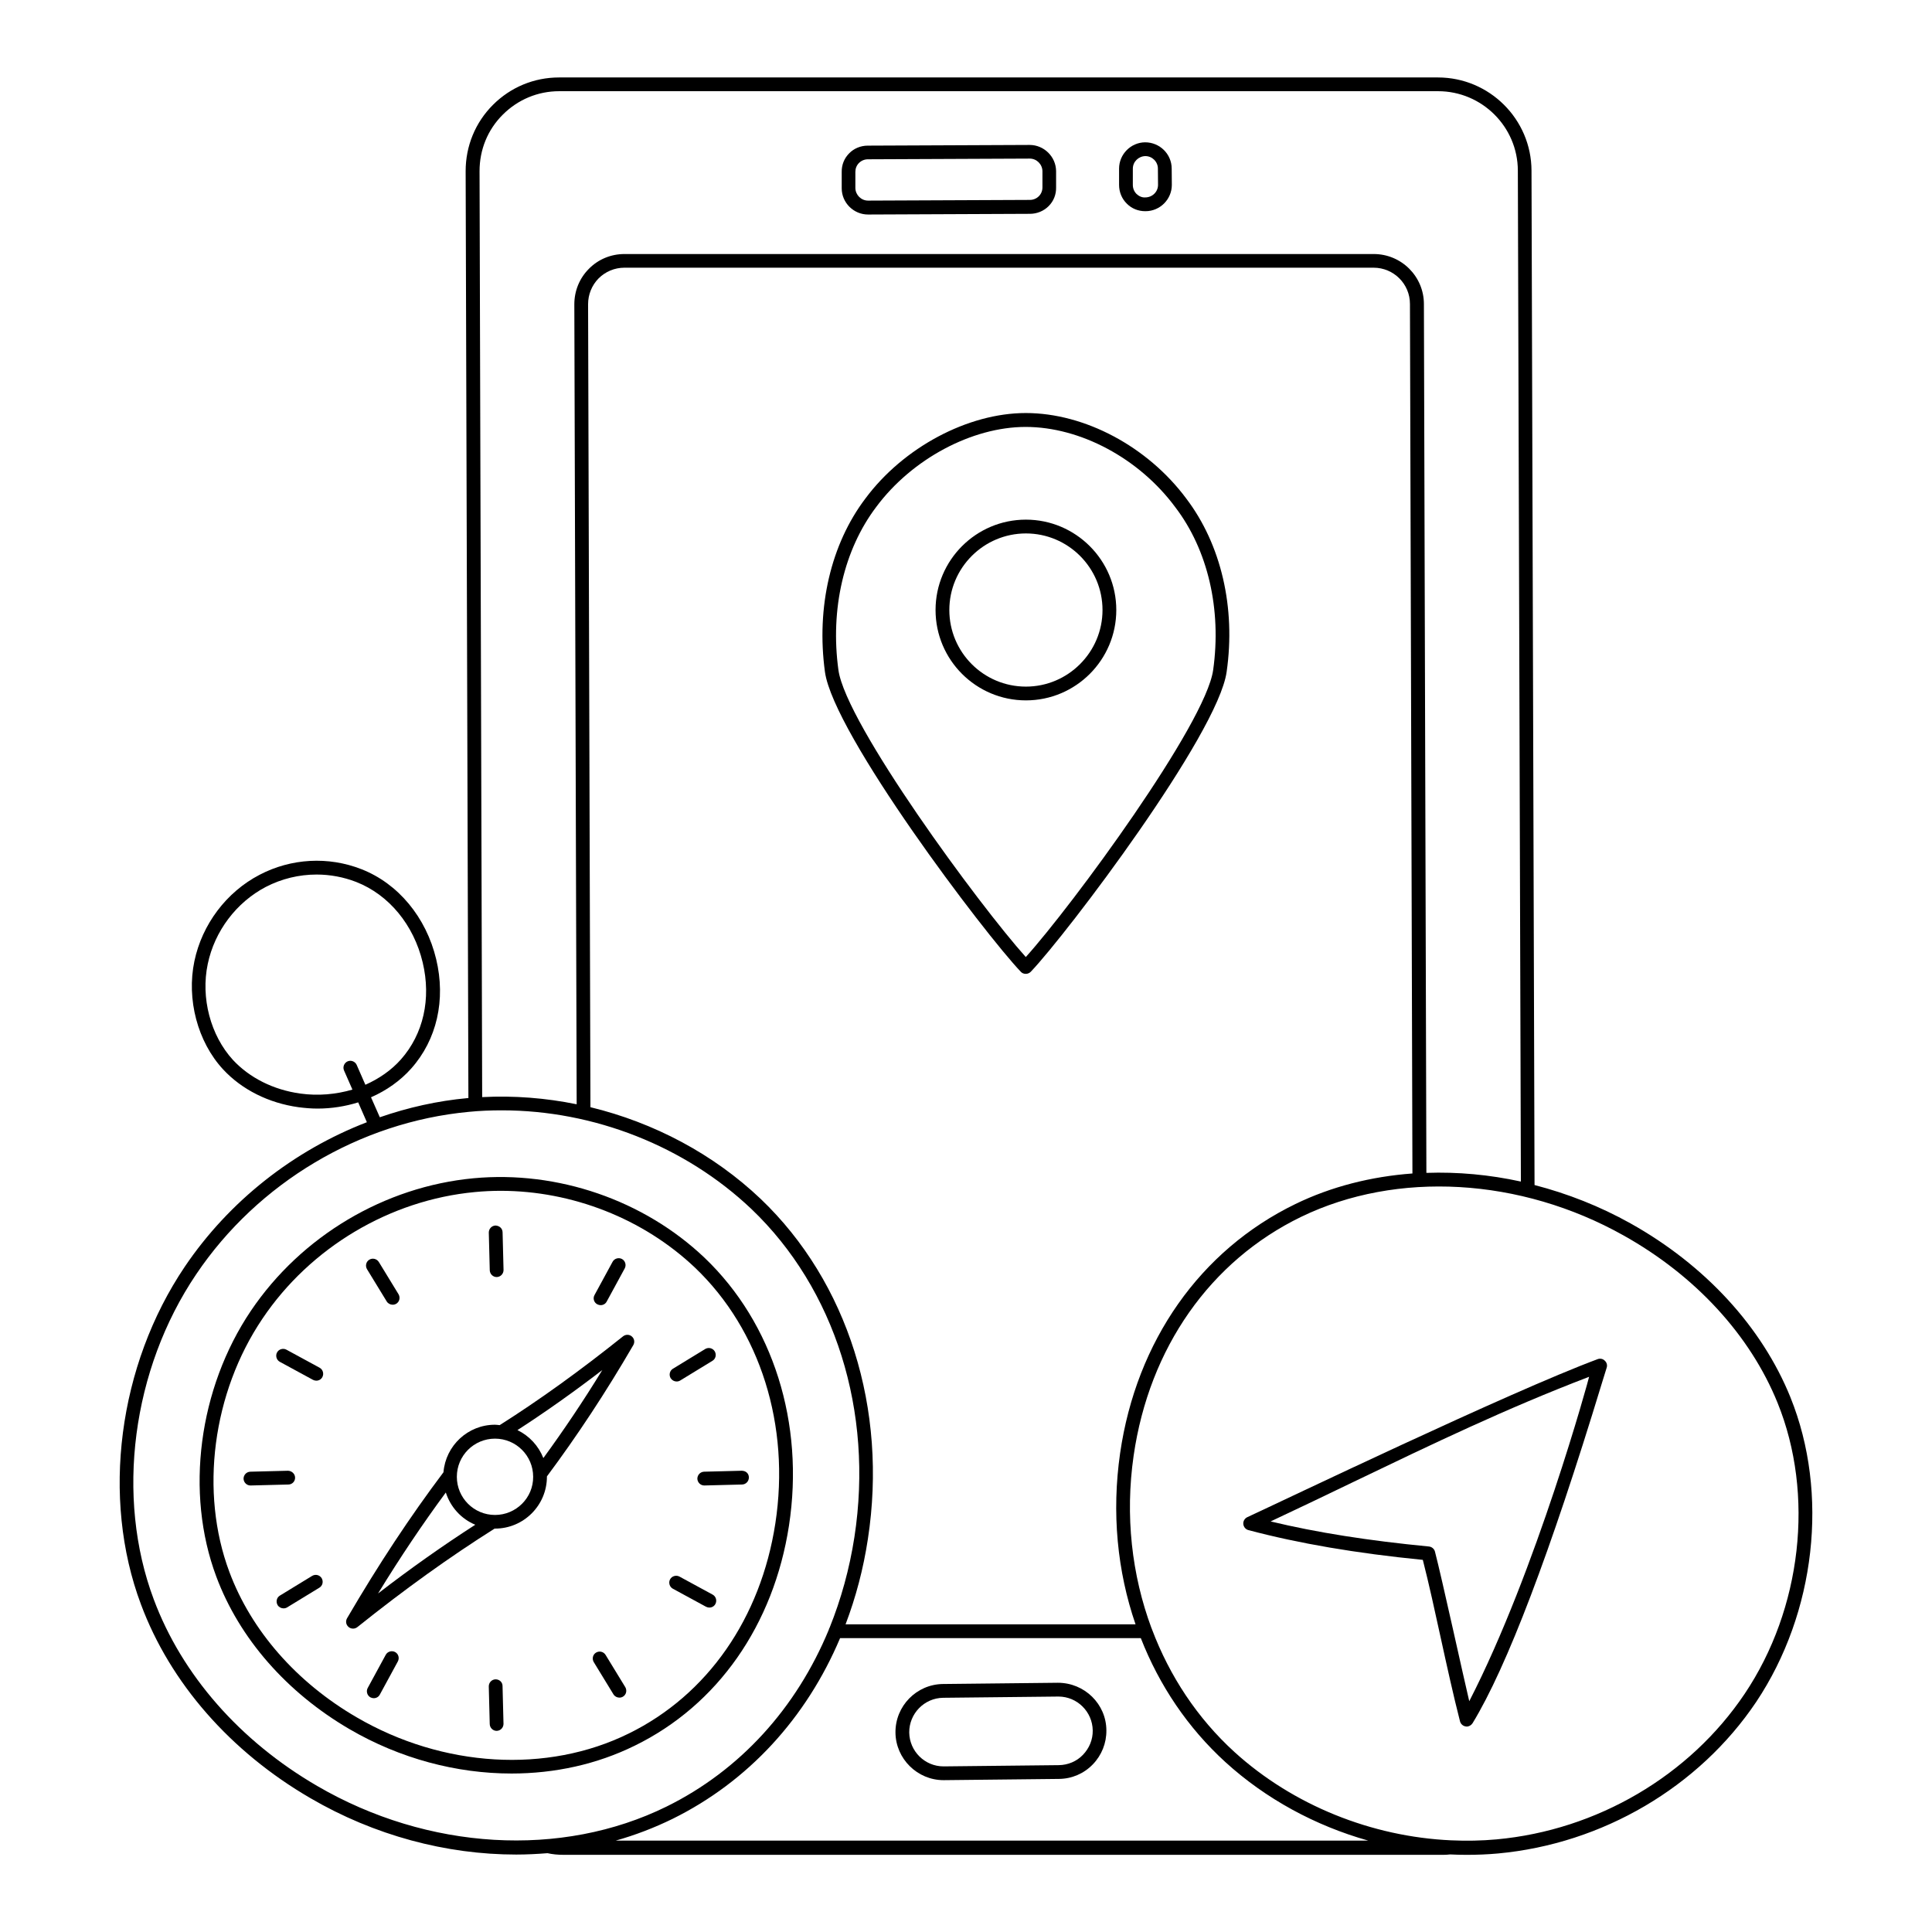 <?xml version="1.0" encoding="UTF-8"?>
<!-- Uploaded to: SVG Repo, www.svgrepo.com, Generator: SVG Repo Mixer Tools -->
<svg fill="#000000" width="800px" height="800px" version="1.1" viewBox="144 144 512 512" xmlns="http://www.w3.org/2000/svg">
 <g>
  <path d="m374.04 200.85 42.898-0.184c1.863 0 3.652-0.73 4.965-2.043s2.008-3.066 1.973-4.93v-4.309-0.035c-0.035-3.832-3.211-6.938-7.008-6.938l-42.902 0.184c-1.863 0-3.652 0.73-4.93 2.043-1.312 1.312-2.008 3.066-1.973 4.93v4.344c0 3.797 3.141 6.938 6.977 6.938zm-3.359-11.316c0-0.875 0.328-1.715 0.949-2.336 0.621-0.621 1.461-0.984 2.371-0.984l42.898-0.184c1.824 0 3.32 1.496 3.359 3.32v4.309c0 0.875-0.328 1.715-0.949 2.336-0.621 0.621-1.461 0.984-2.371 0.984l-42.898 0.184c-1.824 0-3.32-1.496-3.359-3.32z"/>
  <path d="m447.5 199.97h0.074c3.832 0 6.973-3.141 6.973-6.973l-0.035-4.309c0-3.832-3.141-6.973-7.047-6.973-3.797 0.035-6.898 3.176-6.898 6.973v4.309c0 1.898 0.73 3.688 2.082 5 1.273 1.277 2.988 1.973 4.852 1.973zm-3.285-11.281c0-1.824 1.496-3.285 3.32-3.32 1.824 0 3.32 1.496 3.32 3.32l0.035 4.309c0 1.824-1.496 3.32-3.394 3.32-0.84 0.074-1.68-0.328-2.301-0.914-0.621-0.621-0.984-1.461-0.984-2.41z"/>
  <path d="m424.35 589.95-30.449 0.328c-7.008 0.074-12.668 5.84-12.594 12.887 0.074 6.938 5.805 12.594 12.742 12.594h0.145l30.449-0.328c3.394-0.035 6.57-1.387 8.945-3.832 2.371-2.445 3.652-5.66 3.613-9.055-0.035-6.934-5.766-12.594-12.852-12.594zm6.644 19.094c-1.68 1.754-3.981 2.703-6.391 2.738l-30.449 0.328h-0.109c-4.965 0-9.016-4.016-9.09-8.98-0.035-5 3.981-9.129 8.98-9.199l30.559-0.328c4.965 0 9.016 4.016 9.09 8.98 0.039 2.445-0.91 4.707-2.59 6.461z"/>
  <path d="m618.5 514.34c-7.559-18.691-22.637-35.086-42.422-46.145-8.105-4.527-16.684-7.887-25.41-10.148l-0.805-268.84c-0.035-13.617-11.172-24.68-24.789-24.68h-232.92c-6.644 0-12.852 2.594-17.523 7.266-4.672 4.672-7.231 10.914-7.231 17.559l0.73 245.66h-0.254c-7.957 0.73-15.734 2.484-23.219 5.074l-2.336-5.293c4.09-1.789 7.777-4.383 10.66-7.629 6.789-7.629 9.199-18.18 6.609-28.988-2.664-11.098-10.078-20.043-19.824-23.84-8.762-3.434-18.617-2.883-26.98 1.496-8.762 4.562-15.223 13.105-17.27 22.891-2.117 10.078 0.84 21.355 7.594 28.66 4.965 5.367 12.086 8.945 20.008 10.039 1.68 0.219 3.359 0.363 5.039 0.363 3.723 0 7.34-0.586 10.77-1.645l2.301 5.258c-19.387 7.484-36.473 20.848-48.262 38.297-17.633 26.141-22.195 61.262-11.609 89.48 7.738 20.773 23.656 38.992 44.867 51.332 17.012 9.93 36.035 14.969 54.578 14.969 2.773 0 5.551-0.145 8.289-0.363 1.312 0.293 2.738 0.438 4.383 0.438h232.92c0.656 0 1.277-0.035 1.898-0.109 1.461 0.074 2.922 0.109 4.383 0.109 2.773 0 5.551-0.109 8.324-0.363 27.672-2.555 53.23-17.559 68.414-40.16 15.766-23.621 19.344-55.273 9.086-80.684zm-394.91-80.535c-7.117-0.984-13.434-4.16-17.852-8.906-5.949-6.5-8.578-16.465-6.68-25.445 1.824-8.727 7.594-16.32 15.371-20.406 4.234-2.191 8.836-3.285 13.473-3.285 3.578 0 7.117 0.656 10.516 1.973 8.652 3.394 15.223 11.355 17.598 21.32 2.301 9.637 0.184 18.984-5.769 25.703-2.555 2.883-5.805 5.109-9.418 6.719l-2.301-5.258c-0.402-0.914-1.496-1.352-2.41-0.949-0.914 0.402-1.352 1.496-0.949 2.41l2.227 5.074c-4.352 1.27-9.059 1.707-13.805 1.051zm47.496-244.46c0-5.66 2.152-10.988 6.168-14.969 3.981-3.981 9.273-6.207 14.934-6.207h232.92c11.609 0 21.102 9.418 21.137 21.027l0.805 267.93c-8.324-1.824-16.758-2.594-25.043-2.301l-0.656-230.25c0-7.301-5.949-13.254-13.289-13.254h-198.57c-3.578 0-6.938 1.387-9.418 3.906-2.519 2.519-3.871 5.879-3.871 9.418l0.621 212c-8.215-1.68-16.648-2.336-25.043-1.898zm173.85 385.12h-76.852c2.703-7.117 4.711-14.676 5.914-22.598 5.293-34.426-5.332-68.125-28.402-90.137-12.523-11.902-28.293-20.227-45.125-24.312l-0.621-212.8c0-2.555 0.984-5 2.773-6.828 1.824-1.824 4.269-2.848 6.863-2.848h198.53c5.332 0 9.637 4.309 9.637 9.602l0.656 230.44c-10.914 0.805-21.504 3.469-31.031 8.105-25.191 12.23-42.129 36.289-46.438 66.043-2.262 15.734-0.762 31.25 4.094 45.34zm-216.89 42.824c-20.48-11.902-35.852-29.461-43.297-49.434-10.188-27.16-5.769-60.969 11.246-86.16 16.32-24.242 43.336-40.34 72.25-43.043 2.922-0.293 5.84-0.402 8.762-0.402 24.352 0 48.52 9.457 66.117 26.141 22.195 21.176 32.418 53.668 27.309 86.926-1.312 8.469-3.543 16.5-6.57 24.023-0.109 0.184-0.184 0.328-0.219 0.547-8.578 20.738-23.473 37.238-43.008 46.875-27.824 13.695-63.273 11.613-92.59-5.473zm79.113 14.496c5.184-1.461 10.223-3.394 15.078-5.769 20.043-9.895 35.449-26.723 44.395-47.898h79.695c4.891 12.523 12.449 23.766 22.414 32.855 10.695 9.746 23.84 16.867 37.859 20.809zm299.18-38.883c-14.566 21.688-39.102 36.105-65.715 38.551-3.981 0.363-7.996 0.438-12.012 0.254h-0.035c-21.102-0.949-41.91-9.309-57.426-23.402-9.82-8.945-17.195-20.117-21.867-32.527-0.035-0.074-0.035-0.184-0.109-0.254-5.258-14.129-7.047-29.863-4.746-45.781 4.125-28.512 20.297-51.586 44.395-63.27 25.336-12.266 58.086-10.406 85.43 4.93 19.059 10.66 33.551 26.434 40.816 44.355 9.855 24.281 6.422 54.582-8.73 77.145z"/>
  <path d="m567.39 504.19c-23.438 8.727-83.641 37.641-92.84 41.875-0.695 0.328-1.133 1.059-1.059 1.824s0.621 1.422 1.352 1.605c13.363 3.543 28.477 6.133 46.219 7.887 1.645 6.426 3.211 13.652 4.746 20.664 1.645 7.519 3.359 15.297 5.109 22.125 0.184 0.695 0.766 1.242 1.496 1.352 0.074 0 0.184 0.035 0.254 0.035 0.621 0 1.203-0.328 1.57-0.875 9.09-14.895 20.59-45.16 34.246-90.027 0.695-2.227 1.133-3.688 1.277-4.125 0.254-0.656 0.074-1.422-0.438-1.898-0.508-0.551-1.277-0.695-1.934-0.441zm-34.023 90.648c-1.352-5.621-7.301-32.82-9.09-39.648-0.184-0.73-0.84-1.277-1.605-1.352-15.918-1.535-29.68-3.688-41.949-6.644 7.559-3.543 14.934-7.082 22.195-10.586 20.738-9.965 40.34-19.387 62.211-27.746 0 0.258-13.945 51.332-31.762 85.977z"/>
  <path d="m353.09 548.29c4.16-27.09-4.199-53.629-22.379-70.973-16.102-15.297-38.953-23.145-61.223-21.066-23.621 2.227-45.637 15.332-58.996 35.121-13.871 20.59-17.488 48.227-9.164 70.461 6.098 16.355 18.656 30.703 35.305 40.414 13.398 7.812 28.367 11.754 42.934 11.754 11.465 0 22.637-2.445 32.637-7.375 21.977-10.73 36.836-32.012 40.887-58.336zm-42.422 55.09c-21.648 10.695-49.285 9.055-72.141-4.269-15.953-9.273-27.93-22.965-33.734-38.516-7.922-21.137-4.492-47.496 8.762-67.137 12.703-18.875 33.77-31.434 56.297-33.551 2.262-0.219 4.562-0.328 6.828-0.328 18.949 0 37.82 7.375 51.512 20.371 17.305 16.5 25.262 41.84 21.285 67.758-3.871 25.152-18 45.449-38.809 55.672z"/>
  <path d="m275.62 482.43h0.035c1.023-0.035 1.789-0.875 1.789-1.863l-0.254-10.004c-0.035-1.023-0.805-1.715-1.863-1.789-1.023 0.035-1.789 0.875-1.789 1.863l0.254 10.004c0.039 0.984 0.84 1.789 1.828 1.789z"/>
  <path d="m275.32 589.04c-1.023 0.035-1.789 0.875-1.789 1.863l0.254 10.004c0.035 0.984 0.84 1.789 1.824 1.789h0.035c1.023-0.035 1.789-0.875 1.789-1.863l-0.254-10.004c0.004-1.02-0.801-1.789-1.859-1.789z"/>
  <path d="m246.48 488.89c0.328 0.547 0.949 0.875 1.57 0.875 0.328 0 0.656-0.074 0.949-0.254 0.875-0.512 1.133-1.645 0.621-2.519l-5.219-8.543c-0.547-0.875-1.68-1.133-2.519-0.621-0.875 0.512-1.133 1.645-0.621 2.519z"/>
  <path d="m304.49 582.57c-0.547-0.875-1.645-1.133-2.519-0.621s-1.133 1.645-0.621 2.519l5.219 8.543c0.328 0.547 0.949 0.875 1.57 0.875 0.328 0 0.656-0.074 0.949-0.254 0.875-0.512 1.133-1.645 0.621-2.519z"/>
  <path d="m228.7 506.46-8.797-4.781c-0.875-0.473-2.008-0.145-2.484 0.73-0.473 0.875-0.145 2.008 0.73 2.484l8.797 4.781c0.293 0.145 0.586 0.219 0.875 0.219 0.656 0 1.277-0.328 1.605-0.949 0.477-0.879 0.148-2.012-0.727-2.484z"/>
  <path d="m332.86 566.59-8.797-4.781c-0.875-0.473-2.008-0.145-2.484 0.73-0.473 0.875-0.145 2.008 0.73 2.484l8.797 4.781c0.293 0.145 0.586 0.219 0.875 0.219 0.656 0 1.277-0.328 1.605-0.949 0.48-0.879 0.152-2.012-0.727-2.484z"/>
  <path d="m222.2 535.55c-0.035-1.023-0.914-1.754-1.863-1.789l-10.004 0.254c-1.023 0.035-1.789 0.875-1.789 1.863 0.035 0.984 0.84 1.789 1.824 1.789h0.035l10.004-0.254c1.027 0 1.832-0.84 1.793-1.863z"/>
  <path d="m340.6 533.76-10.004 0.254c-1.023 0.035-1.789 0.875-1.789 1.863 0.035 0.984 0.84 1.789 1.824 1.789h0.035l10.004-0.254c1.023-0.035 1.789-0.875 1.789-1.863 0-0.984-0.691-1.75-1.859-1.789z"/>
  <path d="m226.73 561.62-8.543 5.219c-0.875 0.512-1.133 1.645-0.621 2.519 0.328 0.547 0.949 0.875 1.57 0.875 0.328 0 0.656-0.074 0.949-0.254l8.543-5.219c0.875-0.512 1.133-1.645 0.621-2.519-0.547-0.879-1.641-1.133-2.519-0.621z"/>
  <path d="m323.3 510.11c0.328 0 0.656-0.074 0.949-0.254l8.543-5.219c0.875-0.512 1.133-1.645 0.621-2.519-0.547-0.875-1.645-1.133-2.519-0.621l-8.543 5.219c-0.875 0.512-1.133 1.645-0.621 2.519 0.363 0.547 0.949 0.875 1.57 0.875z"/>
  <path d="m248.71 581.81c-0.875-0.473-2.008-0.145-2.484 0.73l-4.781 8.797c-0.473 0.875-0.145 2.008 0.73 2.484 0.293 0.145 0.586 0.219 0.875 0.219 0.656 0 1.277-0.328 1.605-0.949l4.781-8.797c0.477-0.914 0.148-2.012-0.727-2.484z"/>
  <path d="m302.3 489.66c0.293 0.145 0.586 0.219 0.875 0.219 0.656 0 1.277-0.328 1.605-0.949l4.781-8.797c0.473-0.875 0.145-2.008-0.73-2.484-0.875-0.473-2.008-0.145-2.484 0.73l-4.781 8.797c-0.508 0.879-0.18 2.012 0.734 2.484z"/>
  <path d="m309.13 498.13c-11.465 9.164-22.16 16.867-32.711 23.547-0.402-0.035-0.805-0.109-1.242-0.109-7.191 0-13.07 5.551-13.652 12.594-8.836 11.754-17.195 24.387-25.555 38.699-0.438 0.766-0.293 1.715 0.402 2.301 0.328 0.293 0.766 0.438 1.203 0.438 0.402 0 0.805-0.145 1.133-0.402 12.594-10.078 24.496-18.617 36.363-26.102h0.109c7.594 0 13.762-6.168 13.762-13.762v-0.074c7.957-10.66 15.66-22.344 22.891-34.793 0.438-0.766 0.293-1.715-0.402-2.301-0.621-0.547-1.605-0.582-2.301-0.035zm-64.945 68.16c5.879-9.602 11.793-18.398 17.961-26.762 1.242 3.871 4.09 7.008 7.812 8.543-8.508 5.477-17.012 11.465-25.773 18.219zm30.996-20.809c-5.586 0-10.113-4.527-10.113-10.113 0-5.586 4.527-10.113 10.113-10.113 5.586 0 10.113 4.527 10.113 10.113 0.035 5.586-4.531 10.113-10.113 10.113zm12.812-15.078c-1.277-3.25-3.723-5.879-6.863-7.41 7.34-4.746 14.785-10.004 22.488-15.918-5 8.176-10.258 15.988-15.625 23.328z"/>
  <path d="m458.38 276.13c-10.223-13.762-26.906-22.672-42.531-22.672-15.371 0-32.457 9.129-42.496 22.637-9.164 12.086-13.07 28.805-10.734 45.965 2.301 16.539 42.238 69.328 51.914 79.477 0.328 0.363 0.805 0.547 1.312 0.547 0.512 0 0.984-0.219 1.312-0.547 9.676-10.148 49.613-62.977 51.914-79.477 2.449-17.016-1.457-33.773-10.691-45.93zm7.117 45.449c-2.008 14.312-37.312 62.355-49.652 76.047-12.305-13.691-47.645-61.734-49.652-76.047-2.227-16.172 1.461-31.945 10.039-43.262 9.418-12.668 25.336-21.176 39.574-21.176 14.492 0 30.047 8.324 39.609 21.211 8.695 11.355 12.348 27.129 10.082 43.227z"/>
  <path d="m415.88 281.71c-13.215 0-23.949 10.734-23.949 23.949s10.734 23.949 23.949 23.949 23.949-10.734 23.949-23.949-10.77-23.949-23.949-23.949zm0 44.25c-11.207 0-20.297-9.09-20.297-20.297 0-11.207 9.129-20.297 20.297-20.297 11.172 0 20.297 9.09 20.297 20.297 0.004 11.168-9.125 20.297-20.297 20.297z"/>
 </g>
</svg>